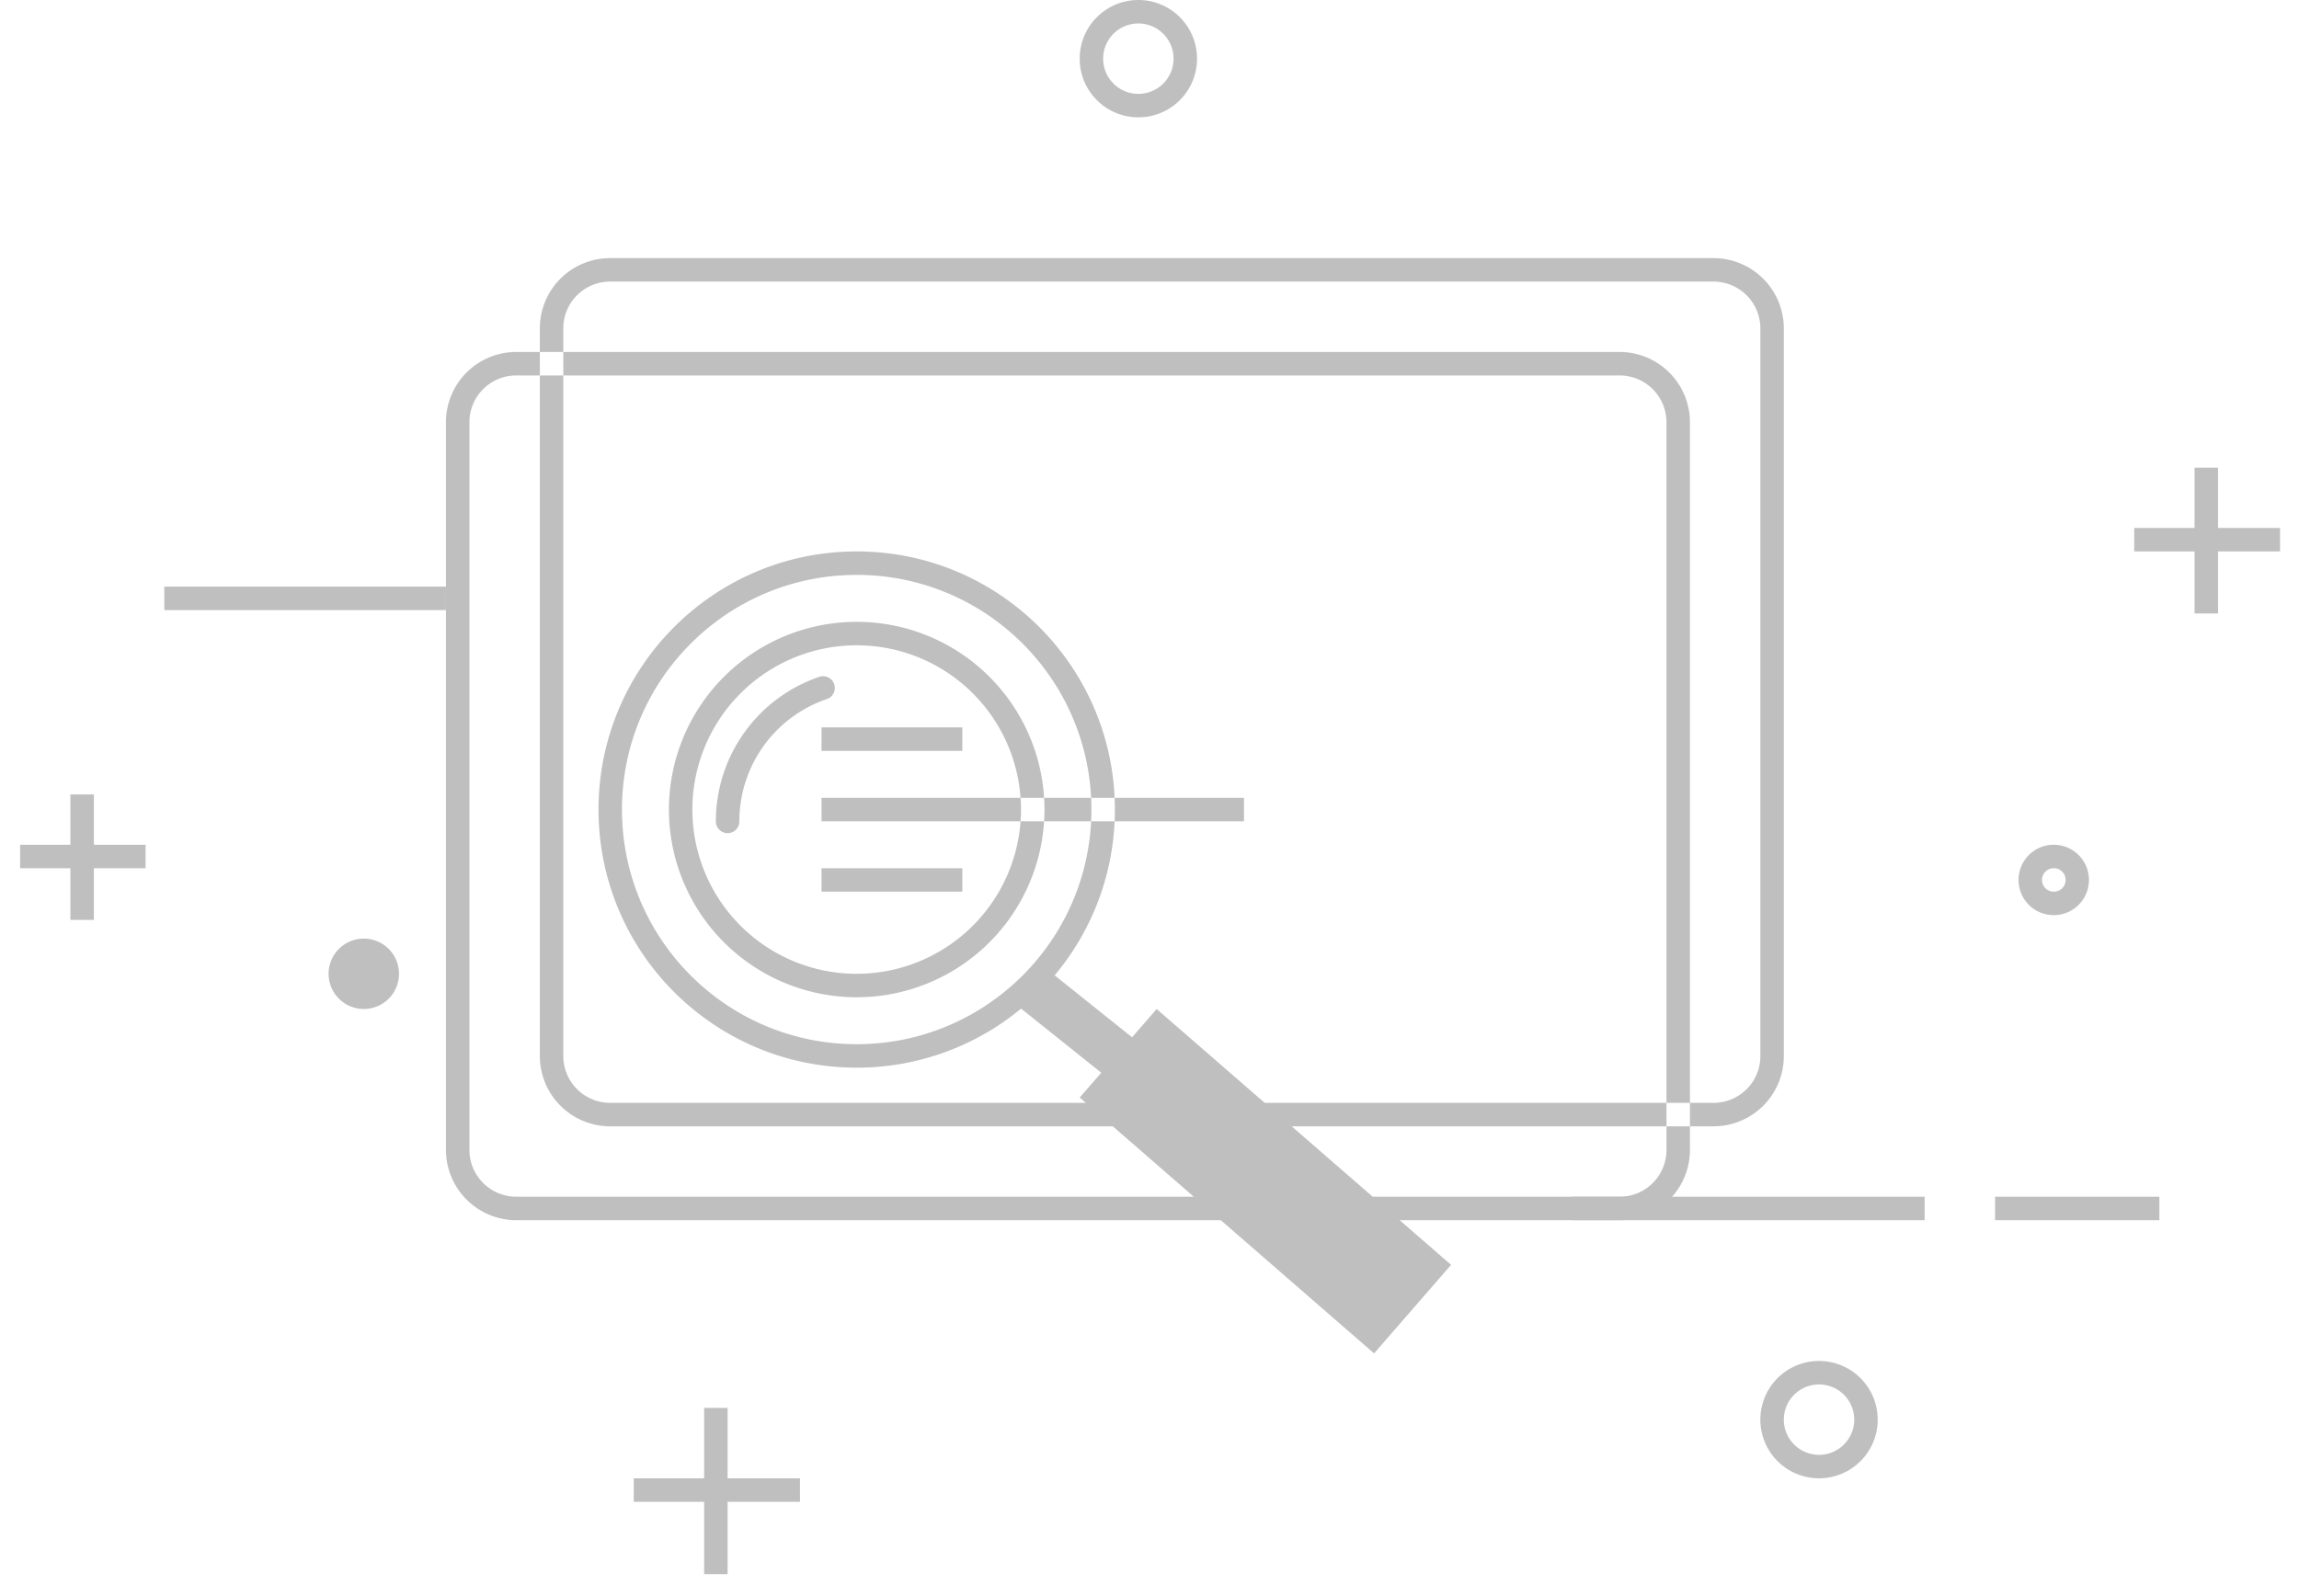 <?xml version="1.0" standalone="no"?><!DOCTYPE svg PUBLIC "-//W3C//DTD SVG 1.1//EN" "http://www.w3.org/Graphics/SVG/1.1/DTD/svg11.dtd"><svg t="1728273571400" class="icon" viewBox="0 0 1475 1024" version="1.1" xmlns="http://www.w3.org/2000/svg" p-id="11899" xmlns:xlink="http://www.w3.org/1999/xlink" width="288.086" height="200"><path d="M361.412 210.778v466.914c0 16.64 13.477 30.073 30.132 30.073h707.75c16.715 0 30.133-13.418 30.133-30.073V210.778a30.072 30.072 0 0 0-30.148-30.072H391.53c-16.715 0-30.132 13.417-30.132 30.072z m722.823 512.046v15.104a45.086 45.086 0 0 1-45.191 45.13h-707.75a45.131 45.131 0 0 1-45.176-45.13V271.014a45.086 45.086 0 0 1 45.191-45.132h15.044v-15.104a45.086 45.086 0 0 1 45.191-45.13h707.75a45.131 45.131 0 0 1 45.177 45.13v466.914a45.086 45.086 0 0 1-45.192 45.132h-15.044z m0 0v-451.81a45.131 45.131 0 0 0-45.191-45.132H346.353v15.06h-15.044c-16.715 0-30.133 13.417-30.133 30.072v466.914c0 16.64 13.478 30.072 30.133 30.072h707.75c16.715 0 30.133-13.417 30.133-30.072v-15.104h15.058z m-15.059 0H391.544a45.131 45.131 0 0 1-45.191-45.132v-436.75h692.69c16.656 0 30.133 13.432 30.133 30.072v451.81z" p-id="11900" fill="#bfbfbf"></path><path d="M706.56 688.43l-51.456-41.157a164.97 164.97 0 0 1-105.457 37.903C458.165 685.176 384 611.012 384 519.53s74.165-165.647 165.647-165.647c88.968 0 161.536 70.13 165.481 158.118h82.99v15.059h-82.99a164.924 164.924 0 0 1-38.505 98.861l49.694 39.755L742.1 647.53l188.883 164.187-49.393 56.832L692.706 704.36l13.854-15.932zM700.04 512c-3.916-79.661-69.768-143.059-150.408-143.059-83.17 0-150.588 67.419-150.588 150.588s67.418 150.589 150.588 150.589c80.64 0 146.477-63.398 150.408-143.06h-30.163a120.47 120.47 0 1 1 0-15.058h30.163z m-45.267 0a105.412 105.412 0 1 0 0 15.059H527.059V512h127.729z m-127.714-30.118v-15.058h90.353v15.058h-90.353z m0 90.353v-15.059h90.353v15.06h-90.353zM715.129 512h-15.074a153.088 153.088 0 0 1 0 15.059h15.058a168.463 168.463 0 0 0 0-15.059z m-45.237 0h-15.104a106.948 106.948 0 0 1 0 15.059h15.104a122.323 122.323 0 0 0 0-15.059z m-144.234-77.643a7.53 7.53 0 0 1 4.85 14.26 82.854 82.854 0 0 0-56.155 78.442 7.53 7.53 0 1 1-15.059 0 97.912 97.912 0 0 1 66.364-92.702z m641.4 499.29a22.588 22.588 0 1 0 0-45.176 22.588 22.588 0 0 0 0 45.176zM45.177 542.117h-32.27v15.06h32.27v33.159h15.06v-33.16h33.159v-15.058h-33.16v-32.271H45.176v32.27zM1408 338.825h-38.716v15.058H1408v39.786h15.059v-39.786h39.785v-15.058h-39.785v-38.717H1408v38.717zM451.765 948.706h-45.177v15.059h45.177v46.426h15.059v-46.426h46.426v-15.06h-46.426V903.53h-15.06v45.177z m715.294 0a37.647 37.647 0 1 1 0-75.294 37.647 37.647 0 0 1 0 75.294zM730.353 75.294a37.647 37.647 0 1 1 0-75.294 37.647 37.647 0 0 1 0 75.294z m0-15.059a22.588 22.588 0 1 0 0-45.176 22.588 22.588 0 0 0 0 45.176z m587.294 512a7.53 7.53 0 1 0 0-15.059 7.53 7.53 0 0 0 0 15.06z m0 15.06a22.588 22.588 0 1 1 0-45.177 22.588 22.588 0 0 1 0 45.176zM233.412 647.528a22.588 22.588 0 1 1 0-45.176 22.588 22.588 0 0 1 0 45.176z m-128-256v-15.058h180.706v15.058H105.412z m903.53 391.53V768h225.882v15.059H1008.94z m271.058 0V768h105.412v15.059H1280z" p-id="11901" fill="#bfbfbf"></path></svg>